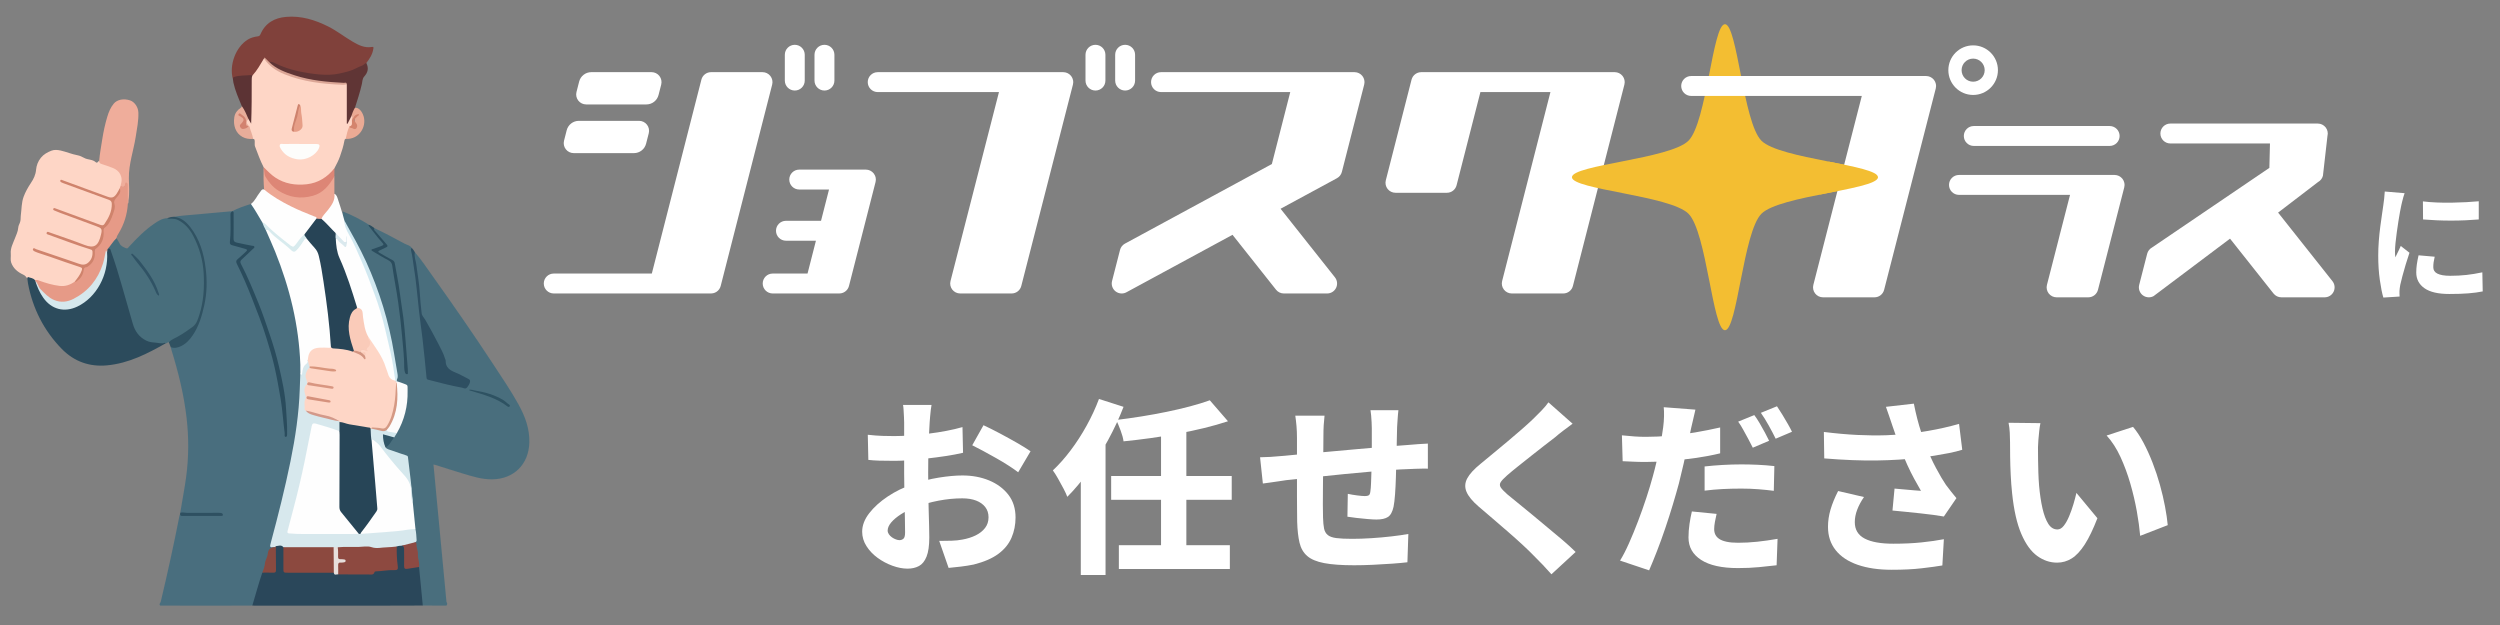 <?xml version="1.0" encoding="UTF-8"?>
<svg id="_レイヤー_1" data-name="レイヤー_1" xmlns="http://www.w3.org/2000/svg" version="1.1" viewBox="0 0 360 90">
  <rect x="0" y="0" width="360" height="90" fill="#808080" stroke="none"/>
  <!-- Generator: Adobe Illustrator 29.4.0, SVG Export Plug-In . SVG Version: 2.1.0 Build 152)  -->
  <defs>
    <style>
      .st0 {
        fill: none;
      }

      .st1 {
        fill: #2c4b5c;
      }

      .st2 {
        fill: #305365;
      }

      .st3 {
        fill: #2e4f62;
      }

      .st4 {
        fill: #ebaa94;
      }

      .st5 {
        fill: #496e7e;
      }

      .st6 {
        fill: #fdfdfb;
      }

      .st7 {
        fill: #486e7c;
      }

      .st8 {
        fill: #2b4d5e;
      }

      .st9 {
        fill: #dae9ee;
      }

      .st10 {
        fill: #d3998a;
      }

      .st11 {
        fill: #5c3334;
      }

      .st12 {
        fill: #d5917c;
      }

      .st13 {
        fill: #274456;
      }

      .st14 {
        fill: #eda794;
      }

      .st15 {
        fill: #d4846d;
      }

      .st16 {
        fill: #d39581;
      }

      .st17 {
        fill: #274557;
      }

      .st18 {
        fill: #2e5061;
      }

      .st19 {
        fill: #496e7d;
      }

      .st20 {
        fill: #e69a87;
      }

      .st21 {
        fill: #e7dfdc;
      }

      .st22 {
        fill: #cf836c;
      }

      .st23 {
        fill: #d7e8ed;
      }

      .st24 {
        fill: #facbb9;
      }

      .st25 {
        fill: #fed6c6;
      }

      .st26 {
        fill: #894a40;
      }

      .st27 {
        fill: #305262;
      }

      .st28 {
        fill: #dd8676;
      }

      .st29 {
        fill: #efad9b;
      }

      .st30 {
        fill: #fff;
      }

      .st31 {
        fill: #8c493f;
      }

      .st32 {
        fill: #603535;
      }

      .st33 {
        fill: #8d4a43;
      }

      .st34 {
        fill: #d5e8ed;
      }

      .st35 {
        fill: #ce836e;
      }

      .st36 {
        fill: #d49984;
      }

      .st37 {
        fill: #d8957c;
      }

      .st38 {
        fill: #315667;
      }

      .st39 {
        fill: #fefefe;
      }

      .st40 {
        fill: #f3be32;
        fill-rule: evenodd;
      }

      .st41 {
        fill: #80413b;
      }

      .st42 {
        fill: #d1e8f0;
      }

      .st43 {
        fill: #2e5262;
      }

      .st44 {
        fill: #d2826f;
      }

      .st45 {
        fill: #d89681;
      }

      .st46 {
        fill: #dba696;
      }

      .st47 {
        fill: #fcfcfc;
      }

      .st48 {
        fill: #e69e87;
      }

      .st49 {
        fill: #2a4c5d;
      }

      .st50 {
        fill: #8d4940;
      }

      .st51 {
        fill: #d8ebee;
      }

      .st52 {
        fill: #2a475a;
      }

      .st53 {
        fill: #e8ad9a;
      }
    </style>
  </defs>
  <g>
    <path class="st5" d="M25.951,73.847c.275-1.708.616-3.404.848-5.12.386-2.844.397-5.687.071-8.535-.385-3.366-1.199-6.636-2.201-9.864-.035-.113-.059-.23-.088-.346.039-.023.08-.043.126-.041,1.364.066,2.227-.729,2.924-1.754.6-.882.97-1.873,1.287-2.894.466-1.5.701-3.035.691-4.59-.017-2.525-.459-4.969-1.793-7.17-.61-1.006-1.385-1.838-2.569-2.174-.086-.025-.171-.056-.221-.14,1.041-.178,2.095-.228,3.144-.331,1.761-.172,3.525-.321,5.288-.479-.201.79-.094,1.595-.115,2.393-.015.582.025,1.166-.078,1.745-.065.363.056.59.448.683.479.113.946.274,1.419.413.646.191.692.388.2.868-.288.282-.61.527-.901.806-.23.22-.263.426-.126.715,1.472,3.093,2.733,6.275,3.846,9.511.859,2.501,1.556,5.052,2.035,7.66.445,2.422.76,4.859.972,7.312.069-.579.062-1.159.038-1.736-.126-3.089-.631-6.12-1.449-9.097-.642-2.335-1.406-4.631-2.268-6.896-.851-2.237-1.793-4.431-2.836-6.583-.235-.485-.207-.646.167-1.038.393-.411.868-.733,1.244-1.161.102-.117.313-.202.252-.384-.051-.151-.256-.123-.397-.154-.583-.129-1.176-.207-1.752-.37-.564-.16-.654-.26-.657-.842-.007-1.211-.003-2.422-.002-3.632 0-.076.006-.148-.045-.211.847-.465,1.764-.749,2.679-1.039.18-.003.256.138.334.26.496.776.997,1.549,1.411,2.375.14.402.375.76.543,1.149,1.464,3.065,2.642,6.238,3.501,9.523.722,2.761,1.24,5.561,1.377,8.422.023.476.121.948.073,1.428-.016.363-.004.727-.006,1.09.001.077.001.155 0.0.232.026,3.296-.293,6.563-.859,9.807-.707,4.052-1.654,8.051-2.706,12.026-.195.737-.363,1.481-.573,2.214q-.176.616.399.842c.066.264-.157.252-.289.261-.368.023-.492.22-.562.563-.086.42-.177.848-.376,1.238-.12.235-.115.489-.143.741-.038.348-.198.653-.361.956-.454,1.381-.836,2.784-1.258,4.174-.061.199-.112.403-.301.528-1.642.006-3.284.017-4.926.017-2.777 0-5.554-.007-8.331-.01-.214-.206-.019-.364.064-.535.98-4.119,1.887-8.253,2.703-12.408.017-.085.055-.166.084-.249.214.061.427.121.655.12,1.625-.002,3.251.001,4.876-.003.074-0.0.149-.001.311-.068-.251-.064-.432-.058-.611-.058-1.372-.002-2.744.008-4.116-.006-.368-.004-.749.041-1.093-.154Z"/>
    <path class="st19" d="M53.897,32.842c1.483.684,2.916,1.468,4.353,2.241.354.19.801.234,1.04.62.405,1.977.648,3.979.885,5.981.154,1.304.208,2.622.415,3.919.291,1.816.445,3.647.665,5.47.12.992.22,1.989.294,2.986.023.31.155.489.465.563,1.539.364,3.058.808,4.617,1.084.466.082.8-.196.861-.667.036-.274-.152-.374-.338-.465-.631-.307-1.238-.664-1.892-.92-.72-.281-1.132-.768-1.231-1.556-.093-.736-.448-1.391-.784-2.041-.777-1.498-1.545-3.002-2.45-4.428-.255-.403-.277-.852-.308-1.292-.112-1.58-.235-3.158-.471-4.724-.122-.812-.227-1.626-.383-2.434-.055-.283-.224-.615.108-.864.954,1.112,1.761,2.334,2.61,3.523,2.941,4.12,5.827,8.28,8.604,12.514,1.269,1.935,2.579,3.845,3.7,5.873.942,1.704,1.62,3.483,1.569,5.488-.08,3.151-2.233,5.288-5.382,5.314-1.477.012-2.854-.435-4.238-.85-1.314-.394-2.619-.82-3.928-1.23-.067-.021-.138-.029-.259-.053.626,6.617,1.249,13.2,1.872,19.783.119.179.164.357-.007.532-1.134-.004-2.267-.007-3.401-.011-.186-.184-.199-.432-.218-.665-.137-1.618-.334-3.231-.447-4.852-.072-1.206-.27-2.397-.46-3.588.155-.654-.024-1.298-.064-1.947-.134-1.232-.252-2.465-.387-3.696.085-.766-.111-1.513-.191-2.263-.133-1.243-.287-2.486-.436-3.728-.058-.488-.226-.775-.733-.911-.674-.181-1.328-.444-1.984-.688-.178-.066-.368-.136-.466-.324.226-.464.612-.813.893-1.238.081-.123.212-.209.269-.352.119-.234.299-.433.397-.679.974-1.71,1.412-3.569,1.529-5.518.005-.089.007-.179.003-.269-.032-.918-.047-.937-.901-1.253-.181-.067-.375-.106-.522-.246-.087-.092-.147-.211-.11-.327.165-.515-.007-1.009-.081-1.506-.535-3.597-1.264-7.151-2.462-10.592-1.028-2.954-2.277-5.81-3.831-8.531-.413-.724-.847-1.441-1.183-2.209-.093-.31-.259-.608-.153-.95.043-.127-.083-.259.025-.412,1.336.51,2.595,1.181,3.81,1.941.607.794,1.214,1.587,1.869,2.342.363.419.308.654-.207.87-.336.141-.723.163-1.062.445.664.464,1.333.856,2.02,1.202.545.275.766.659.856,1.249.194,1.27.433,2.533.642,3.801.3,1.815.496,3.643.675,5.472.163,1.664.325,3.329.372,5.003.008.267.04.53.179.776.072-.467-.01-.934-.041-1.393-.098-1.415-.188-2.831-.331-4.243-.324-3.199-.782-6.378-1.357-9.542-.085-.471-.288-.786-.715-.999-.48-.239-.931-.536-1.399-.8-.405-.229-.391-.434.017-.671.194-.113.395-.212.6-.302.256-.113.297-.257.102-.474-.49-.544-.901-1.152-1.4-1.69-.149-.161-.387-.343-.106-.596Z"/>
    <path class="st25" d="M3.939,40.1c-.167-.217-.304-.42-.594-.552-.788-.36-1.46-.912-1.742-1.762-.126-.379-.018-.831-.053-1.246-.068-.82.324-1.492.599-2.22.181-.48.431-.966.47-1.489.02-.267.126-.504.223-.711.177-.378.106-.755.157-1.131.12-.886.091-1.809.399-2.649.254-.695.628-1.353,1.045-1.98.389-.584.69-1.172.755-1.938.048-.557.262-1.185.69-1.708.42-.514.941-.784,1.501-1.01.428-.173.914-.126,1.363-.024.806.183,1.57.522,2.387.671.348.064.69.222.973.383.529.302,1.189.185,1.66.612.251.228.34-.12.507-.192.221.26.52.384.833.486.396.129.79.266,1.177.42,1.154.46,1.647,1.534,1.178,2.78-.019.117-.068.224-.115.331-.143.278-.265.569-.455.822-.408.544-.798.688-1.443.462-1.945-.68-3.875-1.4-5.803-2.126-.206-.077-.406-.174-.635-.18.928.391,1.865.761,2.813,1.1,1.251.448,2.487.937,3.749,1.352.52.171.624.329.635.888.021,1.072-.462,1.959-1.047,2.803-.245.352-.586.287-.928.157-1.618-.618-3.26-1.171-4.878-1.789-.445-.17-.901-.307-1.354-.456.888.424,1.831.707,2.747,1.061,1.058.41,2.134.773,3.189,1.19.753.297.881.552.741,1.345-.068.386-.186.756-.39,1.092-.42.693-.89.897-1.66.655-.968-.304-1.919-.662-2.877-.999-.897-.315-1.791-.639-2.703-.915.718.354,1.491.565,2.236.846,1.216.458,2.441.888,3.68,1.282.317.101.448.298.466.625.04.711-.262,1.244-.818,1.648-.294.213-.632.254-.984.165-.478-.122-.94-.295-1.404-.461-1.713-.61-3.438-1.183-5.175-1.728.158.188.388.24.606.309,2.009.631,3.981,1.367,5.976,2.039.334.113.337.328.254.601-.2.662-.615,1.186-1.072,1.685-.707.585-1.513.756-2.417.645-.952-.117-1.848-.422-2.752-.71-.182-.058-.356-.152-.556-.132-.305-.107-.612-.234-.877-.404-.18-.115-.197-.003-.279.058Z"/>
    <path class="st7" d="M16.77,34.296c.145.242.313.474.431.729.196.426.582.567.97.725.22.089.279-.081.387-.198,1.119-1.219,2.274-2.401,3.647-3.339.561-.384,1.137-.761,1.854-.795.014.006.029.02.041.017,1.59-.32,2.608.566,3.385,1.741,1.379,2.086,1.966,4.429,2.003,6.922.023,1.56-.147,3.087-.447,4.625-.32,1.642-1.257,2.699-2.641,3.453-.692.377-1.334.853-2.092,1.105-.174-.03-.261.194-.44.149-.755.219-1.515.103-2.246-.061-1.096-.246-1.888-.934-2.347-1.965-.481-1.083-.731-2.243-1.054-3.377-.737-2.585-1.435-5.182-2.336-7.718-.11-.308-.237-.21-.412-.127-.189-.146-.138-.328-.027-.471.354-.457.691-.928,1.068-1.366.064-.074.146-.166.256-.05Z"/>
    <path class="st25" d="M37.953,24.062c-.495-.96-.845-1.982-1.234-2.985-.081-.209-.013-.473-.037-.709-.017-.162.012-.384-.268-.361-.229-.4-.344-.843-.474-1.279-.051-.17-.067-.349-.197-.486-.035-.033-.068-.066-.102-.1-.192-.231-.283-.487-.178-.781.063-.177.152-.334.389-.237.092.055.153.14.233.262 0-1.882-.001-3.73.001-5.577 0-.298-.023-.6.109-.882.537-.732,1.061-1.473,1.527-2.254.081-.137.161-.297.369-.272.236.123.332.375.502.559,1.081,1.168,2.496,1.723,3.967,2.135,2.364.663,4.779.996,7.24.952.077-.001.146.024.2.082.138.217.105.461.106.698.003,1.494.003,2.988.001,4.532.141-.233.186-.479.381-.627.244-.129.357-.041.347.221-.004.115-.039.228-.026.344.029.397.128.82-.382,1.014-.199.307-.232.67-.341,1.007-.077.239-.122.493-.304.685-.143.03-.168.133-.19.262-.13.78-.379,1.523-.639,2.27-.209.6-.513,1.14-.797,1.697-.27.711-.84,1.162-1.448,1.53-1.961,1.187-4.016,1.242-6.137.44-.924-.35-1.61-1.004-2.317-1.644-.151-.137-.198-.33-.301-.493Z"/>
    <path class="st1" d="M15.456,36.17c.123-.115.084-.422.309-.371.153.034.181.277.242.448.591,1.651,1.099,3.327,1.578,5.013.508,1.786,1.024,3.57,1.538,5.355.315,1.093.912,1.942,1.973,2.451.395.189.804.237,1.204.263.465.031.936.213,1.411.036.039-.014.104.042.156.065-2.65,1.51-5.347,2.893-8.457,3.182-2.541.236-4.738-.555-6.502-2.359-2.579-2.637-4.194-5.809-4.877-9.445-.044-.234-.062-.473-.093-.709.036-.071.011-.237.1-.204.354.134.781.126,1.025.491.068.024.124.062.16.126.392,1.002.804,1.987,1.554,2.797,1.148,1.24,2.738,1.488,4.175.758,2.522-1.28,3.942-3.385,4.27-6.21.058-.504.092-1.01.115-1.517.019-.071.054-.131.118-.17Z"/>
    <path class="st52" d="M60.344,81.649c.18,1.85.359,3.699.539,5.549-2.15.006-4.3.017-6.45.018-5.869.004-11.738.003-17.606.004-.164 0-.327-.013-.491-.019.481-1.58.896-3.18,1.439-4.741.416-.22.869-.162,1.309-.156.367.005.501-.14.494-.5-.012-.669.002-1.338-.005-2.007-.005-.416.014-.826.153-1.223.537-.233.877-.177,1.182.194.115.348.066.709.071,1.065.009.671.007,1.341.001,2.012-.003.328.132.451.453.448.58-.006,1.161-.001,1.742-0,1.37.001,2.739-.001,4.109.001.238 0.0.477-.014.708.065.23.165.485.252.772.232,1.37-.051,2.739-.009,4.109-.023.37-.004.749.042,1.018-.314.08-.106.239-.113.373-.124.771-.064,1.532-.214,2.312-.197.513.011.559-.07.514-.578-.061-.682-.162-1.362-.128-2.051.01-.208-.006-.419.104-.61.211-.243.489-.256.779-.225.427.057.494.376.505.719.021.683-.001,1.366.011,2.049.008.499.086.552.59.489.462-.059.918-.27,1.394-.075Z"/>
    <path class="st41" d="M38.012,8.416c-.507.849-.985,1.718-1.659,2.454-.414.172-.85.125-1.281.136-.543.014-1.066.1-1.531.406-.572-2.045.401-4.638,2.135-5.711.443-.274.932-.401,1.435-.466.209-.027.307-.106.388-.292.702-1.628,2.012-2.372,3.715-2.515,2.152-.18,4.127.428,6.026,1.376,1.233.615,2.315,1.471,3.496,2.168.866.511,1.755.974,2.82.787.292-.051.223.133.197.302-.12.779-.532,1.412-1.002,2.016-.144.258-.375.403-.631.54-2.401,1.283-4.935,1.55-7.593,1.089-1.283-.223-2.545-.491-3.772-.934-.66-.238-1.259-.62-1.944-.79-.219-.039-.365-.18-.505-.343-.079-.092-.11-.263-.294-.222Z"/>
    <path class="st39" d="M49.346,30.865l.25.9c.203.75.479,1.473.886,2.135.613.996,1.021,2.09,1.511,3.142.68,1.459,1.258,2.966,1.801,4.482.482,1.347.993,2.684,1.358,4.073.539,2.05,1.011,4.116,1.432,6.192.192.949.3,1.915.451,2.872.011.073.022.149-.049.203-.531.038-.842-.121-1.048-.56-.177-.378-.325-.768-.457-1.164-.264-.793-.577-1.558-1.034-2.268-.514-.8-1.063-1.578-1.559-2.389-.51-.827-.608-1.767-.738-2.698-.025-.177-.038-.356-.072-.532-.066-.34-.102-.694-.549-.767-.102-.017-.166-.121-.219-.213-.31-.823-.573-1.663-.846-2.499-.569-1.745-1.218-3.457-1.932-5.148-.291-.688-.393-1.461-.249-2.229.246-.201.385.006.51.157.211.256.477.446.719.665.131.118.212.118.291-.068.106-.254.123-.511.105-.732-0.0.018.009.081-0.0.143-.02.137.075.318-.114.393-.178.071-.315-.045-.437-.155-.385-.349-.735-.733-1.083-1.12-.603-.678-1.26-1.303-1.892-1.952-.073-.075-.139-.156-.163-.262.119-.52.551-.83.843-1.232.228-.313.454-.627.66-.953.193-.306.328-.633.312-1.009-.006-.132.005-.271.121-.369.363.178.421.555.534.876.242.688.441,1.391.658,2.088Z"/>
    <path class="st29" d="M17.34,26.833c.095-.386.227-.763.157-1.176-.134-.792-.639-1.243-1.349-1.508-.499-.186-.999-.371-1.507-.528-.251-.078-.388-.196-.361-.466.09-1.037.281-2.06.443-3.088.173-1.102.405-2.189.726-3.257.202-.672.466-1.318.914-1.866.503-.615,1.454-.796,2.379-.484.637.215,1.158.972,1.184,1.741.041,1.182-.202,2.329-.382,3.491-.309,1.994-1.017,3.917-.988,5.975.015,1.066.117,2.142-.055,3.208-.026.158.033.332-.089.472-.175-.145-.141-.35-.144-.538-.008-.58.001-1.16-.006-1.74-.002-.156.042-.324-.072-.468q-.353.521-.851.233Z"/>
    <path class="st20" d="M17.34,26.833c.04-.019.097-.065.119-.052.369.222.517.074.554-.308.007-.077.052-.199.157-.188.104.01.184.107.21.205.03.112.025.235.025.354.004.834.005,1.669.007,2.503-.096,1.532-.542,2.954-1.339,4.266-.131.215-.275.424-.302.684-.499.465-.824,1.074-1.282,1.573-.071.077-.067.195-.032.301-.012.047-.024.094-.036.14-.165.014-.109.145-.123.236-.263,1.637-.852,3.136-1.932,4.408-.916,1.078-1.945,2.014-3.344,2.441-1.326.405-2.449.042-3.476-.834-.674-.576-1.096-1.304-1.453-2.09-.009-.028-.018-.057-.028-.085.185-.145.373-.052.548.012.959.353,1.935.642,2.952.77.822.103,1.549-.141,2.208-.623.607-.382,1.017-.905,1.138-1.626.049-.291.188-.467.472-.588.712-.302,1.1-.882,1.12-1.64.014-.521.12-.91.538-1.282.508-.453.807-1.072.735-1.8-.047-.477.147-.813.461-1.187.774-.922,1.26-1.986,1.061-3.244-.039-.249.032-.419.195-.601.376-.422.747-.857.756-1.473.03-.091.061-.182.091-.273Z"/>
    <path class="st39" d="M37.776,32.035c-.541-.891-1.036-1.812-1.643-2.662.605-.448.862-1.164,1.324-1.722.149-.18.239-.466.571-.37.178-.077.276.063.389.149,1.708,1.311,3.604,2.277,5.591,3.083.456.185.93.329,1.363.567.162.089.379.164.272.432-.573.765-1.085,1.576-1.71,2.302-.486.447-.871.982-1.28,1.496-.313.394-.482.422-.899.123-.826-.593-1.593-1.26-2.373-1.91-.562-.468-1.077-.983-1.604-1.487Z"/>
    <path class="st3" d="M59.742,36.315c-.142.622.134,1.198.207,1.796.163,1.341.422,2.669.498,4.023.056.994.155,1.986.271,2.975.044.375.35.647.534.967.645,1.122,1.269,2.255,1.859,3.408.359.702.742,1.392.974,2.152.031.1.093.2.09.299-.024.989.618,1.389,1.42,1.711.645.259,1.249.621,1.876.927.219.107.256.26.2.477-.074.282-.221.516-.405.737-.25.3-.518.071-.77.029-1.614-.265-3.182-.735-4.769-1.118-.137-.033-.284-.066-.303-.272-.082-.918-.174-1.835-.269-2.752-.102-.99-.202-1.98-.321-2.969-.152-1.268-.337-2.532-.482-3.801-.252-2.199-.413-4.408-.784-6.594-.124-.732-.168-1.476-.369-2.196-.038-.136-.054-.301.091-.413.19.175.318.396.452.613Z"/>
    <path class="st14" d="M45.569,31.471c.065-.288-.207-.262-.335-.314-1.118-.451-2.24-.893-3.32-1.434-1.375-.688-2.707-1.444-3.887-2.443-.079-1.015-.097-2.031-.07-3.048.219.018.193.211.209.337.141,1.123.806,1.904,1.665,2.545,1.346,1.003,2.857,1.382,4.518,1.111.966-.158,1.825-.522,2.49-1.285.392-.45.804-.882,1.11-1.4.045-.076.089-.16.201-.146.001.835.002,1.671.003,2.506.128.95-.395,1.639-.922,2.332-.32.421-.73.774-.952,1.269-.246.185-.484.205-.712-.031Z"/>
    <path class="st32" d="M38.735,8.913c.325-.073.618.061.888.194,1.518.747,3.12,1.164,4.789,1.421,1.02.157,2.032.27,3.057.236.938-.031,1.841-.26,2.749-.505.711-.192,1.305-.602,1.981-.837.222-.077.308-.33.552-.346.369.724.237,1.356-.307,1.949-.27.295-.257.72-.34,1.093-.258,1.159-.64,2.281-.992,3.412-.061.467-.233.886-.537,1.248-.177.349-.355.698-.532,1.047-.034-.007-.069-.014-.103-.021v-5.681c-.447-.111-.91-.091-1.362-.112-1.899-.09-3.773-.337-5.603-.853-1.382-.389-2.733-.868-3.893-1.758-.163-.125-.353-.238-.346-.487Z"/>
    <path class="st28" d="M48.151,25.395c-.733,1.271-1.593,2.384-3.11,2.802-1.764.486-3.378.242-4.938-.735-.818-.513-1.377-1.201-1.866-1.989-.173-.279-.129-.603-.196-.903-.025-.113.014-.241-.084-.336-.001-.057-.003-.114-.004-.17.549.518,1.058,1.087,1.69,1.503,1.38.91,2.914,1.146,4.531.965,1.662-.186,2.955-1.014,3.982-2.301-.002.389-.003.777-.005,1.166Z"/>
    <path class="st27" d="M24.308,49.282c.36-.391.858-.568,1.306-.816.729-.405,1.405-.881,2.08-1.367.628-.452.811-1.138,1.026-1.817.608-1.919.714-3.895.61-5.881-.102-1.94-.631-3.783-1.539-5.501-.501-.947-1.19-1.735-2.171-2.224-.287-.143-.592-.175-.908-.184-.217-.006-.449.072-.651-.074.312-.117.63-.202.967-.198,1.017.096,1.741.681,2.341,1.444,1.375,1.75,1.977,3.796,2.248,5.968.224,1.797.187,3.592-.205,5.353-.339,1.523-.785,3.027-1.687,4.341-.436.634-.965,1.191-1.658,1.52-.449.213-.965.354-1.483.137-.091-.233-.182-.467-.274-.7Z"/>
    <path class="st11" d="M33.541,11.412c.058-.099-.063-.243.147-.317.815-.286,1.667-.198,2.501-.29.052-.006.109.042.164.065-.106.222-.105.459-.105.699.002,2.068.001,4.136-.081,6.237-.129-.22-.257-.44-.386-.66-.077-.067-.181-.11-.223-.211-.229-.559-.592-1.058-.737-1.654-.461-1.108-.954-2.205-1.211-3.386-.034-.158-.047-.321-.07-.482Z"/>
    <path class="st8" d="M53.897,32.842c-.108.232.065.357.189.501.542.633,1.077,1.273,1.63,1.897.183.207.048.292-.102.37-.316.164-.638.319-.964.463-.239.106-.234.199-.017.322.62.352,1.228.728,1.862,1.052.22.112.316.255.351.465.244,1.436.56,2.859.734,4.307.141,1.179.356,2.349.503,3.528.125,1.003.208,2.011.293,3.018.124,1.467.234,2.935.348,4.402.01.134.018.27.007.403-.01.119.069.315-.134.318-.152.003-.259-.141-.293-.294-.046-.203-.098-.411-.097-.616.009-1.507-.171-3.004-.301-4.499-.143-1.655-.344-3.308-.572-4.957-.242-1.753-.605-3.484-.847-5.236-.052-.374-.208-.631-.581-.82-.768-.389-1.497-.855-2.242-1.289-.076-.044-.176-.079-.169-.185.008-.118.129-.109.206-.136.378-.136.763-.252,1.137-.397.458-.178.463-.248.135-.601-.67-.721-1.225-1.536-1.848-2.294-.082-.1-.075-.151.057-.171.273.095.489.28.716.449Z"/>
    <path class="st53" d="M34.822,15.28c.423.569.675,1.226.96,1.865-.339.312-.335.57.012.982-.246.175-.385.069-.461-.181-.031-.1-.032-.208-.026-.312.025-.512-.241-.833-.701-1.067.092.122.209.155.298.225.305.241.35.485.148.821-.046.077-.107.144-.163.214-.102.129-.228.259-.102.437.126.177.307.18.482.1.175-.08.375-.106.527-.237.055.048.149.089.158.144.09.596.459,1.117.462,1.735-.528.033-1.035-.032-1.509-.293-1-.549-1.353-1.685-1.163-2.845.097-.59.422-1.004.894-1.317.116-.077.17-.148.186-.271Z"/>
    <path class="st4" d="M50.574,16.778c.137-.434.289-.862.537-1.248.553-.094,1.037.535,1.244,1.201.463,1.493-.611,3.382-2.574,3.271.131-.609.251-1.22.528-1.786.187.046.367.115.553.165.319.085.479-.096.381-.417-.013-.043-.036-.081-.056-.121q-.323-.663.178-1.174c-.346.095-.338.566-.692.654-.019-.144.007-.28.056-.417.059-.162-.04-.162-.156-.127Z"/>
    <path class="st18" d="M25.951,73.847c.335-.127.67.007,1.005.004,1.507-.014,3.014-.006,4.52-.004.133 0.0.271 0.0.398.033.117.03.218.12.219.254.001.179-.149.158-.262.158-1.865.002-3.73-0-5.595.005-.21.001-.303-.081-.307-.283.007-.056.015-.112.022-.168Z"/>
    <path class="st23" d="M40.811,78.801c-.314-.404-.718-.178-1.093-.157-.033.041-.024.105-.074.136-.83.073-.835.072-.624-.716,1.037-3.861,2.013-7.738,2.814-11.656.698-3.411,1.21-6.846,1.33-10.332.026-.746.055-1.492.082-2.238.156-.08.193-.249.192-.38-.004-.474.23-.823.55-1.124.154-.145.154-.391.359-.492.282.236.221.6.334.899.002.073-.012.143-.04.211-.395.56-.622,1.146-.323,1.833.059.135.03.293.001.441-.011.047-.029.09-.053.131-.283.493-.349,1.005-.153,1.547.085.235.024.463-.029.7-.107.48-.17.968.048,1.44.268.357.668.472,1.068.588,1.139.332,2.299.583,3.444.894.101.027.203.044.279.125.032.043.054.09.069.141.05.43.117.861-.062,1.279-.219.184-.426.039-.628-.033-.858-.307-1.729-.573-2.609-.808-.549-.147-.605-.113-.71.462-.583,3.191-1.291,6.355-2.044,9.509-.385,1.613-.882,3.197-1.259,4.813-.146.624-.145.64.473.675,2.119.12,4.239.028,6.359.053,1.045.012,2.09-0,3.135-.004.104-.011.206.014.309.011.745-.184,1.511-.091,2.265-.173,1.64-.177,3.293-.233,4.922-.518.236-.041.476-.06.679.116.118.531.133,1.072.17,1.611.009.137-.051.223-.164.283-.52.371-1.127.443-1.737.495-.086.007-.174-.015-.259.017-.238.016-.479.022-.704.116-.587.32-1.247.238-1.874.334-1.25.193-2.486-.171-3.739-.1-.92.053-1.849.065-2.772-.028-.281-.048-.557.057-.838.038-2.169.019-4.337.007-6.504.007-.208 0-.419-.002-.591-.148Z"/>
    <path class="st39" d="M44.314,51.867c.019.236-.045.414-.252.571-.438.332-.501.845-.558,1.345-.035.307-.141.178-.256.056 0-.06 0-.12.001-.18.047-.389.053-.777-.003-1.166-.197-5.653-1.528-11.053-3.633-16.278-.417-1.035-.886-2.049-1.331-3.073-.034-.133.057-.152.15-.151.175.002.316.089.43.213.865.937,1.961,1.604,2.883,2.477.532.503.771.459,1.219-.135.251-.333.513-.66.724-1.023.136-.234.313-.365.588-.202.961.937,1.766,1.931,2.002,3.342.518,3.093.972,6.194,1.29,9.312.098.96.25,1.925.193,2.899-.025.256-.174.355-.423.35-.416-.009-.833-.016-1.249-0-.941.035-1.341.363-1.56,1.271-.036.148-.075.289-.215.374Z"/>
    <path class="st49" d="M33.453,30.411c.259.062.185.274.186.439.004,1.166.011,2.333-.006,3.499-.005.338.082.498.441.583.724.171,1.456.298,2.182.451.13.028.341-.008.382.163.032.135-.135.218-.229.308-.527.506-1.053,1.014-1.594,1.504-.211.191-.26.373-.128.623.973,1.847,1.755,3.781,2.546,5.709.577,1.405,1.053,2.852,1.547,4.29.541,1.575,1.021,3.173,1.394,4.795.46,1.997.906,3.998,1.018,6.06.064,1.175.18,2.347.154,3.526-.005.211.034.558-.21.552-.238-.006-.114-.346-.14-.54-.219-1.634-.308-3.282-.581-4.914-.272-1.629-.566-3.25-.939-4.858-.307-1.322-.71-2.616-1.106-3.913-.609-1.998-1.384-3.935-2.143-5.877-.639-1.634-1.337-3.246-2.119-4.818-.138-.278-.143-.475.13-.692.418-.334.793-.722,1.192-1.08.224-.201.169-.304-.098-.377-.617-.169-1.229-.359-1.85-.517-.267-.068-.417-.166-.38-.477.159-1.339.084-2.684.085-4.027 0-.234.151-.295.271-.412-0-0-.004.002-.004.002Z"/>
    <path class="st26" d="M39.644,78.78c.025-.045.05-.091.075-.136.007,1.144.009,2.288.025,3.432.004.281-.083.405-.381.394-.529-.019-1.059-.009-1.588-.011.178-.429.333-.85.378-1.332.044-.464.365-.902.404-1.365.061-.726.457-.954,1.088-.982Z"/>
    <path class="st51" d="M44.158,34.355c-.181-.063-.25.044-.342.183-.277.421-.549.851-.877,1.232-.512.595-.618.639-1.171.109-.956-.917-2.113-1.595-2.994-2.594-.13-.148-.28-.269-.494-.143-.208-.351-.376-.72-.505-1.107.188.043.345.124.488.27,1.101,1.125,2.342,2.085,3.581,3.048.254.197.441.253.684-.078.398-.543.785-1.106,1.32-1.536.188.163.369.329.309.616Z"/>
    <path class="st23" d="M43.244,52.492c.125.388.124.777.003,1.166-.001-.389-.002-.777-.003-1.166Z"/>
    <path class="st39" d="M59.825,76.175c-.894.003-1.759.249-2.648.303-.576.035-1.15.103-1.726.147-1.182.091-2.364.176-3.546.264-.102-.262.094-.422.221-.593.577-.779,1.124-1.58,1.707-2.354.275-.365.348-.744.311-1.21-.149-1.917-.332-3.831-.491-5.747-.091-1.099-.237-2.193-.26-3.297.101-.562.229-.604.678-.255.476.37.861.815,1.221,1.298,1.008,1.353,2.113,2.629,3.236,3.885.474.529.664,1.1.701,1.768.037.68.13,1.353.219,2.027.126,1.255.251,2.509.377,3.764Z"/>
    <path class="st34" d="M59.448,72.411c-.269-.492-.225-1.056-.225-1.565.001-1.013-.421-1.762-1.071-2.476-1.219-1.338-2.373-2.733-3.455-4.186-.244-.328-.587-.543-.889-.798-.325-.275-.218.123-.28.249-.105-.01-.174-.085-.179-.172-.036-.56-.21-1.116-.066-1.683.025-.047.062-.084.108-.11.418-.101.807.082,1.205.149.365.061.72.124,1.088.052.303.152.634.204.96.276.181.04.381.047.503.224-.127.207-.254.413-.381.62-.354.175-.657-.058-.976-.13-.49-.11-.499-.095-.458.396.033.396.279.754.185,1.167.228.288.583.329.894.443.686.251,1.381.48,2.075.706.138.045.238.078.259.25.256,2.194.557,4.383.705,6.589Z"/>
    <path class="st42" d="M56.944,54.828c-.194-.981-.291-1.98-.479-2.96-.277-1.445-.641-2.873-.97-4.309-.399-1.74-.919-3.439-1.532-5.118-.611-1.672-1.24-3.334-1.957-4.963-.55-1.249-1.072-2.508-1.753-3.697-.355-.619-.669-1.27-.657-2.018,1.078,1.942,2.189,3.869,3.111,5.892,1.941,4.258,3.302,8.694,4.052,13.316.143.883.29,1.765.445,2.645.062.355.137.705-.046,1.048-.048.09-.005.173.042.252-.047.081-.114.124-.21.113-.087-.051-.119-.116-.047-.204Z"/>
    <path class="st47" d="M57.043,54.996c.053-.026.105-.051.158-.077.226.074.457.135.677.224.947.382.795.149.816,1.162.046,2.159-.461,4.191-1.548,6.067-.394-.068-.789-.131-1.181-.207-.132-.026-.259-.084-.281-.247-.041-.133.035-.233.103-.328.989-1.373,1.243-2.955,1.285-4.589.015-.594.077-1.195-.066-1.786-.003-.075.019-.147.037-.218Z"/>
    <path class="st33" d="M57.834,78.581c.665-.171,1.331-.341,1.996-.512.052.071.155.148.147.213-.061.527.246.997.203,1.527-.049.616.283,1.21.163,1.84-.57.088-1.139.176-1.709.264-.322.05-.45-.066-.442-.411.019-.803-.001-1.606-.004-2.41-.001-.253-.029-.486-.356-.511Z"/>
    <path class="st43" d="M67.544,56.119c.354-.042.644.086.943.134,1.402.228,2.747.611,3.979,1.35.312.187.539.467.845.654.088.053.157.164.078.269-.074.098-.201.084-.285.019-1.627-1.265-3.584-1.745-5.498-2.327-.01-.003-.015-.022-.062-.099Z"/>
    <path class="st38" d="M55.515,64.424c-.271-.591-.369-1.213-.371-1.886.567.159,1.094.306,1.621.453-.434.462-.615,1.146-1.25,1.432Z"/>
    <path class="st22" d="M17.249,27.106c.268.647-.222,1.043-.547,1.439-.233.284-.329.49-.219.841.15.481-.042.951-.198,1.392-.272.768-.539,1.556-1.258,2.056-.154.107-.125.266-.112.407.1,1.097-.262,1.978-1.174,2.625-.184.13-.083.361-.078.54.025.845-.294,1.505-1.006,1.967-.062.04-.127.106-.191.105-.348-.002-.396.22-.432.499-.082.624-.406,1.111-.915,1.474-.102.072-.192.207-.347.094.383-.495.779-.98.99-1.585.099-.283.096-.397-.266-.51-1.421-.447-2.82-.965-4.229-1.452-.52-.18-1.047-.343-1.568-.519-.226-.076-.455-.151-.669-.254-.154-.074-.375-.187-.269-.39.112-.215.286-.007.424.04,1.511.509,3.02,1.022,4.529,1.536.551.188,1.101.376,1.649.572.476.17.921.201,1.338-.165.507-.445.668-1.005.61-1.652-.017-.195-.171-.219-.314-.262-2.026-.617-3.998-1.388-5.992-2.096-.136-.048-.381-.087-.279-.314.096-.214.291-.068.433-.018,1.672.591,3.357,1.149,5.009,1.794,1.436.561,2.007.109,2.378-1.5.191-.827.104-.905-.717-1.211-1.746-.651-3.497-1.29-5.244-1.936-.224-.083-.442-.18-.662-.272-.135-.056-.335-.104-.244-.295.086-.181.258-.061.392-.012,2.101.769,4.202,1.538,6.302,2.31.248.091.483.172.672-.108.591-.876,1.075-1.786,1.052-2.889-.006-.314-.125-.475-.429-.585-2.189-.787-4.371-1.593-6.555-2.393-.084-.031-.169-.063-.246-.107-.116-.067-.259-.147-.177-.308.078-.153.218-.049.318-.013,1.135.413,2.268.833,3.401,1.25,1.035.381,2.069.768,3.108,1.136.602.213.894.112,1.262-.418.178-.256.314-.541.469-.813Z"/>
    <path class="st2" d="M22.882,42.581c-.316-.132-.402-.443-.51-.689-.648-1.484-1.533-2.809-2.58-4.036-.269-.316-.501-.663-.744-1.001-.061-.085-.242-.159-.119-.285.111-.113.216.022.297.102.297.293.62.567.877.892,1.108,1.401,2.17,2.833,2.718,4.569.043.136.139.263.061.448Z"/>
    <path class="st6" d="M43.099,20.732c.821,0,1.643-.004,2.464.002.446.003.548.177.368.597-.452,1.055-1.902,1.777-3.038,1.617-1.075-.151-1.911-.594-2.469-1.541-.104-.176-.204-.348-.128-.542.088-.226.31-.13.474-.132.776-.01,1.553-.004,2.329-.004v.002Z"/>
    <path class="st46" d="M38.735,8.913c1.038,1.027,2.371,1.499,3.712,1.937,2.288.747,4.661.959,7.048,1.08.147.007.42-.149.443.192-.186.051-.372.094-.57.087-2.875-.102-5.708-.429-8.407-1.52-1.2-.485-2.227-1.178-2.95-2.274.043-.175.116-.12.202-.03.171.178.347.352.521.527Z"/>
    <path class="st48" d="M43.231,15.17c.186.358.08.757.155,1.136.114.581.143,1.18.185,1.773.041.581-.797,1.082-1.407.854.071-1.211.62-2.313.798-3.501.02-.135.118-.238.269-.262Z"/>
    <path class="st35" d="M43.231,15.17c-.3.497-.289,1.081-.428,1.621-.176.681-.578,1.321-.452,2.073.013.08-.118.056-.187.068-.203-.105-.19-.272-.141-.46.283-1.09.561-2.181.844-3.271.088-.338.224-.24.364-.032Z"/>
    <path class="st15" d="M50.674,17.322c.211-.348.345-.769.823-.864.073-.014.142-.041.199.04.004.13-.126.15-.195.216-.658.623-.551.552-.158,1.118.161.232.087.441-.013.619-.115.205-.35.156-.514.049-.164-.107-.444-.008-.507-.286.524-.133.336-.557.365-.893Z"/>
    <path class="st34" d="M5.092,40.472c.377.315.415.839.759,1.188.586.594,1.138,1.201,1.94,1.539.976.412,1.924.284,2.799-.164,2.122-1.086,3.521-2.813,4.242-5.092.193-.61.272-1.245.421-1.867.166.025.064.195.167.235.227,3.288-1.542,6.526-4.278,7.833-1.878.897-3.736.416-4.926-1.292-.507-.728-.864-1.533-1.124-2.38Z"/>
    <path class="st50" d="M48.625,78.81c.997-.098,1.997-.028,2.996-.05.626-.013,1.307-.164,1.867.028.774.266,1.483.028,2.218.024.475-.002.949-.075,1.424-.116-.016.953.015,1.903.151,2.849.063.435-.062.575-.51.553-.882-.042-1.746.154-2.622.18-.07.002-.192.025-.201.06-.138.539-.576.38-.917.383-1.445.011-2.89-.001-4.335-.005-.263-.511-.157-1.044-.082-1.571.023-.165.184-.218.337-.252.157-.035.33.005.474-.096-.035-.088-.115-.092-.184-.11-.679-.179-.699-.188-.688-.913.005-.321-.109-.656.072-.965Z"/>
    <path class="st31" d="M40.811,78.801c2.409-.001,4.819-.002,7.229-.003.163.136.196.325.198.521.01.888.012,1.776-.001,2.664-.003.177-.014.358-.166.488-2.193-.001-4.386-.001-6.578-.001-.688,0-.685.001-.683-.666.003-1.001.001-2.001.002-3.002Z"/>
    <path class="st21" d="M48.071,82.471c-.01-1.224-.021-2.448-.031-3.673.193.116.394-.142.586.012.088.456.057.918.057,1.377 0.0.248.074.35.328.336.177-.01.355.018.533.033.108.01.204.039.223.172.023.16-.087.216-.204.241-.144.031-.297.061-.44.043-.37-.046-.447.129-.428.458.024.415.003.832.002,1.248-.219-.056-.569.22-.625-.247Z"/>
    <path class="st25" d="M57.043,54.996c.024.035.047.07.071.104-.004,1.098-.004,2.198-.21,3.281-.19.997-.444,1.975-.958,2.867-.27.468-.614.664-1.175.579-.427-.064-.856-.261-1.305-.109-.032.009-.063.018-.095.027-1.335-.183-2.673-.352-3.972-.733-.185-.054-.373-.099-.516-.243-.002-.038-.003-.076-.005-.113-1.322-.619-2.775-.797-4.149-1.243-.242-.079-.481-.159-.702-.286-.131-.017-.176-.107-.164-.222.053-.506-.136-1.031.147-1.525.08-.14-0-.33-.057-.508-.18-.566-.196-1.129.267-1.599,1.143.196,2.287.388,3.443.506-.318-.107-.649-.148-.98-.196-.589-.086-1.185-.141-1.76-.303-.24-.068-.47.001-.704-.006-.023-.245-.011-.477-.136-.724-.231-.457.043-1.235.49-1.607.588-.062,1.15.119,1.724.185.547.063,1.092.15,1.644.187-.95-.143-1.902-.27-2.854-.402-.175-.024-.362-.004-.503-.145-.199-.268-.136-.615-.27-.902.05-.274.067-.56.158-.82.251-.72.849-.943,1.538-.976.458-.022.92-.017,1.378.014.184.012.237-.045.257-.198.459.132.926.198,1.403.229.567.037,1.122.15,1.652.365.593.246,1.223.414,1.697.903.101.104.037-.097.074-.143.124-.415-.156-.372-.409-.362-.088-.021-.157-.065-.193-.151.074-.409.246-.537.634-.419.145.044.207.078.215-.108.004-.09.067-.167.136-.225.366-.308.347-.656.125-1.037-.093-.16-.139-.334.026-.488.932,1.447,2.05,2.787,2.553,4.481.089.298.237.58.313.88.146.575.485.922,1.074,1.017.006.072.023.137.099.168Z"/>
    <path class="st13" d="M50.759,50.627c-.889-.329-1.823-.394-2.754-.454-.219-.014-.317-.093-.36-.286-.184-3.119-.587-6.213-1.055-9.299-.19-1.254-.382-2.507-.685-3.742-.106-.433-.277-.803-.585-1.132-.407-.434-.776-.904-1.162-1.359-.047-.234-.35-.338-.309-.616.573-.756,1.147-1.512,1.72-2.267.237.019.472.081.712.031.739.632,1.356,1.386,2.051,2.062.142.266.238.533.014.805.062.962.143,1.899.556,2.815,1.03,2.28,1.773,4.668,2.506,7.058.061.173-.031.29-.155.384-.629.476-.801,1.167-.873,1.894-.095.968.122,1.9.362,2.829.1.387.29.756.257,1.173-.045.116-.127.148-.241.105Z"/>
    <path class="st24" d="M50.964,50.516c-.521-1.572-1.043-3.147-.572-4.833.142-.509.373-.978.892-1.222.097-.045.114-.129.124-.219.031.032.059.088.092.092.86.096.694.81.776,1.339.147.954.248,1.913.727,2.778-.005.193.006.355.164.524.233.249.138.818-.148,1.02-.245.173-.323.332-.013.561-.392.153-.863-.632-1.087.156-.353.106-.657-.029-.955-.196Z"/>
    <path class="st9" d="M48.346,34.369c-.076-.267.015-.537-.014-.805.36.372.717.747,1.082,1.113.098.098.188.273.363.185.146-.073.069-.24.087-.367.022-.155-.042-.319.077-.527-.004.501.055.939-.053,1.383-.069.286-.162.285-.332.095-.296-.331-.729-.52-.948-.932-.049-.093-.15-.142-.263-.146Z"/>
    <path class="st44" d="M35.794,18.128c-.153.324-.465.387-.765.441-.22.04-.357-.131-.451-.303-.093-.171-.003-.313.125-.433.043-.041.083-.085.122-.13.368-.419.33-.614-.145-.903-.145-.088-.459-.142-.323-.37.145-.243.343.021.483.111.41.265.677.618.592,1.151-.043.27.007.485.361.435l0.0 0Z"/>
    <path class="st39" d="M51.681,76.888c-.625.003-1.25.007-1.875.007-2.3.001-4.6.004-6.899-.004-.397-.001-.793-.07-1.19-.074-.309-.003-.378-.091-.295-.4.302-1.121.587-2.246.886-3.368.583-2.184,1.097-4.387,1.557-6.602.351-1.688.691-3.378,1.017-5.07.074-.385.215-.478.602-.37,1.146.322,2.284.664,3.398,1.084.212.224.149.506.149.768.005,3.242.012,6.485-.006,9.727-.003.541.137.977.477,1.393.634.774,1.305,1.517,1.908,2.317.133.176.304.338.27.591Z"/>
    <path class="st17" d="M51.681,76.888c-.851-1.049-1.698-2.102-2.557-3.144-.194-.235-.252-.483-.251-.78.016-3.445.023-6.891.031-10.336 0-.178-.014-.357-.022-.535-0-.441-0-.882-.001-1.322.498.001.939.25,1.42.329.907.148,1.814.3,2.72.451.138.023.313-.015.348.195.022.633.046,1.265.157,1.89.167,1.95.336,3.9.501,5.85.104,1.236.201,2.472.306,3.708.015.174-.029.315-.129.457-.719,1.027-1.435,2.056-2.214,3.04-.044.055-.059.132-.088.199-.074-.001-.149-.001-.223-.002Z"/>
    <path class="st10" d="M44.026,59.128c.957.144,1.853.538,2.805.695.751.124,1.413.435,2.046.834-.801-.072-1.559-.346-2.34-.509-.493-.103-.977-.255-1.463-.39-.406-.113-.785-.276-1.048-.63Z"/>
    <path class="st37" d="M44.584,52.769c.97-.043,1.907.219,2.863.311.261.025.537-.005.789.113.082.038.183.059.17.17-.014.111-.117.114-.207.122-.374.031-.739-.047-1.105-.098-.776-.108-1.55-.231-2.324-.352-.068-.011-.131-.06-.196-.091.003-.058.007-.116.01-.175Z"/>
    <path class="st36" d="M53.466,61.719c.041-.229.226-.16.356-.152.369.023.746.031,1.103.117.37.089.588-.029.781-.329.591-.917.857-1.949,1.051-3.001.178-.964.209-1.945.268-2.921.007-.116-.017-.242.088-.332.265,2.213.153,4.364-1.044,6.334-.106.174-.256.322-.386.482-.223.188-.46.213-.746.133-.484-.135-.981-.223-1.472-.331Z"/>
    <path class="st45" d="M44.219,55.275c.099-.08.079-.282.317-.221,1.065.276,2.165.359,3.243.567.133.026.296.045.252.232-.033.141-.179.14-.3.122-1.042-.156-2.084-.309-3.123-.48-.138-.023-.355.019-.387-.22 0.0 0-.001 0-.001 0Z"/>
    <path class="st12" d="M47.286,57.96c-.978-.154-1.928-.301-2.877-.457-.148-.024-.307-.087-.27-.286.042-.223.224-.155.359-.131.932.17,1.863.345,2.794.524.138.027.341.037.307.238-.029.174-.219.094-.313.111Z"/>
    <path class="st16" d="M50.964,50.516c.342-.053.642.105.955.196.057.029.114.057.171.086.22.075.428.164.467.434.03.114.07.227.085.343.006.048-.026.12-.064.15-.057.043-.119-.008-.149-.057-.383-.628-1.066-.77-1.67-1.041.068-.037.137-.074.205-.111Z"/>
    <path class="st24" d="M52.556,51.232c-.156-.145-.311-.29-.467-.434.169-.006.347-.2.5-.028.123.137.037.311-.034.462Z"/>
  </g>
  <rect class="st0" x="75.18" y="1.775" width="266.893" height="47.406"/>
  <g>
    <path class="st30" d="M118.722,13.037c.792,0,1.434-.642,1.434-1.434v-3.717c0-.792-.642-1.434-1.434-1.434s-1.434.642-1.434,1.434v3.717c0,.792.642,1.434,1.434,1.434Z"/>
    <path class="st30" d="M114.449,13.037c.792,0,1.434-.642,1.434-1.434v-3.717c0-.792-.642-1.434-1.434-1.434s-1.434.642-1.434,1.434v3.717c0,.792.642,1.434,1.434,1.434Z"/>
    <path class="st30" d="M103.704,41.396c.012-.027.019-.056.029-.084.016-.044.034-.086.046-.132l7.414-29c.11-.429.015-.885-.257-1.234-.272-.35-.689-.555-1.133-.555h-7.414c-.655,0-1.227.444-1.389,1.079l-7.138,27.922h-14.124c-.792,0-1.434.642-1.434,1.434s.642,1.434,1.434,1.434h22.65c.091,0,.18-.01.267-.027.03-.006.058-.015.087-.022.056-.014.111-.03.164-.051.032-.012.062-.026.092-.041.049-.023.096-.049.142-.077.028-.017.055-.034.082-.053.046-.033.09-.07.132-.109.021-.019.043-.037.063-.058.049-.051.094-.106.136-.164.009-.012.019-.022.027-.035.047-.071.088-.146.123-.226Z"/>
    <path class="st30" d="M84.404,15.039h8.676c.825,0,1.546-.559,1.75-1.359l.384-1.5c.11-.429.015-.885-.257-1.235s-.689-.555-1.133-.555h-8.677c-.825,0-1.546.56-1.75,1.359l-.383,1.5c-.11.429-.015.885.257,1.234.272.35.689.555,1.133.555Z"/>
    <path class="st30" d="M82.611,22.05h8.676c.825,0,1.546-.559,1.75-1.359l.384-1.5c.11-.429.015-.885-.257-1.235-.272-.35-.689-.555-1.133-.555h-8.677c-.825,0-1.546.56-1.75,1.359l-.383,1.5c-.11.429-.015.885.257,1.234.272.35.689.555,1.133.555Z"/>
    <path class="st30" d="M125.995,25.276c-.012-.026-.028-.05-.041-.076-.034-.065-.071-.128-.114-.187-.008-.011-.013-.024-.021-.035-.014-.018-.033-.032-.048-.049-.043-.05-.089-.098-.139-.142-.028-.025-.057-.049-.087-.072-.053-.04-.109-.074-.167-.107-.031-.017-.06-.035-.092-.05-.066-.031-.136-.054-.207-.074-.028-.008-.054-.019-.082-.025-.1-.022-.203-.036-.31-.036h-9.597c-.792,0-1.434.642-1.434,1.434s.642,1.434,1.434,1.434h4.289l-1.151,4.504h-5.051c-.792,0-1.434.642-1.434,1.434s.642,1.434,1.434,1.434h4.318l-1.209,4.729h-5.022c-.792,0-1.434.642-1.434,1.434s.642,1.434,1.434,1.434h9.597c.091,0,.18-.01.267-.027.03-.006.058-.015.087-.022.056-.014.111-.03.164-.051.032-.012.062-.026.092-.041.049-.023.096-.049.142-.077.028-.017.055-.034.082-.053.046-.033.09-.07.132-.109.021-.019.043-.037.063-.058.049-.051.094-.106.136-.164.009-.012.019-.022.027-.035.047-.071.088-.146.123-.226.012-.027.019-.056.029-.084.016-.044.034-.086.046-.132l3.827-14.968c.002-.009.002-.019.004-.028.017-.072.025-.147.03-.223.002-.03.009-.059.009-.088 0-.006.002-.011.002-.017,0-.208-.046-.404-.125-.582Z"/>
    <path class="st30" d="M162.019,13.037c.792,0,1.434-.642,1.434-1.434v-3.717c0-.792-.642-1.434-1.434-1.434s-1.434.642-1.434,1.434v3.717c0,.792.642,1.434,1.434,1.434Z"/>
    <path class="st30" d="M157.746,6.453c-.792,0-1.434.642-1.434,1.434v3.717c0,.792.642,1.434,1.434,1.434s1.434-.642,1.434-1.434v-3.717c0-.792-.642-1.434-1.434-1.434Z"/>
    <path class="st30" d="M154.516,11.534c-0-.001-0-.001-.001-.002-.021-.1-.054-.196-.094-.287-.012-.028-.029-.053-.043-.08-.033-.063-.069-.125-.111-.182-.008-.012-.013-.025-.022-.036-.015-.019-.035-.033-.05-.052-.042-.049-.087-.095-.135-.138-.029-.026-.059-.051-.09-.074-.052-.039-.107-.073-.164-.105-.031-.017-.062-.036-.094-.051-.066-.03-.135-.053-.206-.073-.028-.008-.054-.019-.083-.026-.1-.022-.203-.036-.31-.036h-26.724c-.792,0-1.434.642-1.434,1.434s.642,1.434,1.434,1.434h17.462l-6.978,27.21c-.11.429-.016.885.256,1.235.272.35.69.555,1.133.555h7.413c.655,0,1.226-.444,1.389-1.078l7.438-29c.003-.01.002-.02.004-.03.016-.07.024-.142.03-.216.002-.032.009-.063.01-.094 0-.006.002-.011.002-.016,0-.1-.01-.197-.03-.291Z"/>
    <path class="st30" d="M233.955,11.841c0-.006.002-.011.002-.017,0-.208-.046-.404-.125-.582-.012-.026-.028-.05-.041-.076-.034-.065-.071-.128-.114-.187-.008-.011-.013-.024-.021-.035-.014-.018-.033-.032-.048-.049-.043-.05-.089-.098-.139-.142-.028-.025-.057-.049-.087-.072-.053-.04-.109-.074-.167-.107-.031-.017-.06-.035-.092-.05-.066-.031-.136-.054-.207-.074-.028-.008-.054-.019-.082-.025-.1-.022-.203-.036-.31-.036h-27.871c-.091,0-.18.01-.267.027-.03.006-.059.015-.088.023-.056.014-.11.03-.163.051-.032.012-.063.027-.094.041-.048.023-.095.048-.14.076-.028.018-.056.035-.083.055-.046.033-.088.069-.13.107-.022.02-.044.038-.065.059-.049.05-.093.105-.134.162-.009.013-.02.024-.029.037-.047.071-.088.146-.122.225-.012.027-.019.056-.029.084-.016.044-.034.087-.046.133l-3.707,14.5c-.11.429-.015.885.257,1.234.272.35.689.555,1.133.555h7.413c.655,0,1.227-.444,1.389-1.079l3.431-13.421h10.084l-6.956,27.212c-.11.429-.015.885.257,1.234s.689.555,1.133.555h7.413c.655,0,1.227-.444,1.389-1.079l7.414-29c.002-.009.002-.019.004-.028.017-.072.025-.147.03-.223.002-.03.009-.059.009-.088Z"/>
    <path class="st30" d="M196.365,11.243c-.012-.026-.028-.05-.041-.076-.034-.065-.071-.128-.114-.187-.008-.011-.013-.024-.021-.035-.014-.018-.033-.032-.048-.049-.043-.05-.089-.098-.139-.142-.028-.025-.057-.049-.087-.072-.053-.04-.109-.074-.167-.107-.031-.017-.06-.035-.092-.05-.066-.031-.136-.054-.207-.074-.028-.008-.054-.019-.082-.025-.1-.022-.203-.036-.31-.036h-27.871c-.792,0-1.434.642-1.434,1.434s.642,1.434,1.434,1.434h18.611l-2.649,10.361-21.158,11.463c-.351.19-.607.518-.706.905l-1.15,4.482c-.142.552.058,1.136.507,1.487.258.201.569.304.882.304.234,0,.469-.057.683-.173l15.276-8.276,6.267,7.906c.272.343.686.543,1.124.543h6.235c.55,0,1.052-.315,1.291-.81.239-.495.174-1.084-.167-1.515l-7.828-9.875,8.121-4.4c.045-.024.084-.057.125-.086.035-.024.073-.045.106-.072.046-.038.086-.083.127-.127.027-.029.058-.055.082-.086.041-.051.073-.109.106-.166.017-.029.039-.056.054-.086.045-.09.08-.184.106-.283l3.214-12.575c.002-.009.002-.019.004-.028.017-.072.025-.147.03-.223.002-.03.009-.059.009-.088 0-.006.002-.011.002-.017,0-.208-.046-.404-.125-.582Z"/>
  </g>
  <path class="st40" d="M248.394,3.484c-1.782,0-2.627,14.152-5.255,16.781-2.629,2.627-16.781,3.473-16.781,5.255,0,1.782,14.152,2.626,16.781,5.255,2.627,2.627,3.473,16.78,5.255,16.78,1.782,0,2.626-14.152,5.255-16.78,2.627-2.629,16.78-3.473,16.78-5.255,0-1.782-14.152-2.628-16.78-5.255-2.629-2.629-3.473-16.781-5.255-16.781Z"/>
  <g>
    <path class="st30" d="M335.073,18.644c-.012-.026-.028-.05-.041-.076-.034-.065-.071-.128-.114-.187-.008-.011-.013-.024-.021-.035-.014-.018-.033-.032-.048-.049-.043-.05-.089-.098-.139-.142-.028-.025-.057-.049-.087-.072-.053-.04-.109-.074-.167-.107-.031-.017-.06-.035-.092-.05-.066-.031-.136-.054-.207-.074-.028-.008-.054-.019-.082-.025-.1-.022-.203-.036-.31-.036h-21.234c-.792,0-1.434.642-1.434,1.434s.642,1.434,1.434,1.434h14.345l-.086,3.514-16.891,11.463c-.351.19-.607.518-.706.905l-1.15,4.482c-.142.552.058,1.136.507,1.487.258.201.569.304.882.304.234,0,.469-.057.683-.173l11.01-8.276,6.267,7.906c.272.343.686.543,1.124.543h6.235c.55,0,1.052-.315,1.291-.81.239-.495.174-1.084-.167-1.515l-7.828-9.875,5.751-4.4c.045-.024.084-.057.125-.086.035-.024.073-.045.106-.072.046-.038.086-.083.127-.127.027-.029.058-.055.082-.086.041-.051.073-.109.106-.166.017-.029.039-.056.054-.086.045-.09.08-.184.106-.283l.652-5.728c.002-.009.002-.019.004-.028.017-.072.025-.147.03-.223.002-.03.009-.059.009-.088 0-.006.002-.011.002-.017,0-.208-.046-.404-.125-.582Z"/>
    <g>
      <path class="st30" d="M278.765,12.089c-0-.001-0-.001-.001-.002-.021-.1-.054-.196-.094-.287-.012-.028-.029-.053-.043-.08-.033-.063-.069-.125-.111-.182-.008-.012-.013-.025-.022-.036-.015-.019-.035-.033-.05-.052-.042-.049-.087-.095-.135-.138-.029-.026-.059-.051-.09-.074-.052-.039-.107-.073-.164-.105-.031-.017-.062-.036-.094-.051-.066-.03-.135-.053-.206-.073-.028-.008-.054-.019-.083-.026-.1-.022-.203-.036-.31-.036h-33.835c-.792,0-1.434.642-1.434,1.434s.642,1.434,1.434,1.434h24.573l-6.978,27.21c-.11.429-.016.885.256,1.235.272.35.69.555,1.133.555h7.413c.655,0,1.226-.444,1.389-1.078l7.438-29c.003-.01.002-.02.004-.03.016-.07.024-.142.03-.216.002-.032.009-.063.01-.094 0-.006.002-.011.002-.016,0-.1-.01-.197-.03-.291Z"/>
      <path class="st30" d="M287.702,10.103c0,1.972-1.599,3.57-3.57,3.57s-3.57-1.599-3.57-3.57,1.599-3.57,3.57-3.57,3.57,1.599,3.57,3.57ZM284.132,8.44c-.918,0-1.663.744-1.663,1.663s.744,1.663,1.663,1.663,1.663-.744,1.663-1.663-.744-1.663-1.663-1.663Z"/>
    </g>
    <g>
      <path class="st30" d="M305.906,26.336c-0-.001-0-.001-.001-.002-.021-.1-.054-.196-.094-.287-.012-.028-.029-.053-.043-.08-.033-.063-.069-.125-.111-.182-.008-.012-.013-.025-.022-.036-.015-.019-.035-.033-.05-.052-.042-.049-.087-.095-.135-.138-.029-.026-.059-.051-.09-.074-.052-.039-.107-.073-.164-.105-.031-.017-.062-.036-.094-.051-.066-.03-.135-.053-.206-.073-.028-.008-.054-.019-.083-.026-.1-.022-.203-.036-.31-.036h-22.412c-.792,0-1.434.642-1.434,1.434s.642,1.434,1.434,1.434h15.994l-3.325,12.963c-.11.429-.016.885.256,1.235.272.35.69.555,1.133.555h4.569c.655,0,1.226-.444,1.389-1.078l3.784-14.753c.003-.01.002-.02.004-.03.016-.07.024-.142.03-.216.002-.032.009-.063.01-.094 0-.006.002-.011.002-.016,0-.1-.01-.197-.03-.291Z"/>
      <path class="st30" d="M303.791,21.015c.792,0,1.434-.642,1.434-1.434s-.642-1.434-1.434-1.434h-19.567c-.792,0-1.434.642-1.434,1.434s.642,1.434,1.434,1.434h19.567Z"/>
    </g>
  </g>
  <path class="st40" d="M262.089,28.016c4.211-.844,8.34-1.533,8.34-2.495,0-.869-3.367-1.516-7.121-2.255l-1.218,4.75Z"/>
  <path class="st30" d="M346.263,27.819c-.05.123-.108.304-.176.544s-.129.477-.185.71c-.055.234-.095.406-.119.516-.05.221-.111.532-.185.931-.074.4-.15.855-.23,1.365-.08.51-.157,1.033-.23,1.567-.074.535-.136,1.045-.185,1.531-.049.486-.074.907-.074,1.263,0,.111.003.246.01.406.006.16.021.295.046.406.086-.185.172-.366.258-.544s.176-.36.268-.544c.093-.184.176-.369.249-.553l1.254.978c-.185.541-.365,1.106-.544,1.697-.178.59-.335,1.143-.47,1.659-.136.516-.24.941-.313,1.272-.025.135-.05.295-.074.479s-.037.32-.037.406v.369c0,.148.007.289.019.424l-2.342.147c-.185-.615-.354-1.46-.507-2.536-.154-1.075-.23-2.24-.23-3.494,0-.701.027-1.407.083-2.121.055-.713.126-1.398.212-2.056s.169-1.254.249-1.789.145-.98.193-1.337c.037-.27.077-.581.12-.931.043-.351.07-.685.083-1.005l2.858.24ZM350.596,36.966c-.073.307-.126.575-.156.802-.031.228-.046.464-.046.71,0,.209.049.39.147.544.098.154.245.28.442.378.196.099.445.175.747.231.301.055.666.083,1.097.083.823,0,1.598-.04,2.323-.12.726-.08,1.494-.206,2.306-.378l.055,2.748c-.603.123-1.287.215-2.056.277s-1.688.092-2.757.092c-1.599,0-2.791-.277-3.577-.83-.787-.553-1.181-1.309-1.181-2.268,0-.381.027-.768.083-1.162.056-.393.139-.83.249-1.309l2.323.203ZM348.9,29c.59.074,1.241.126,1.955.157.713.031,1.44.04,2.185.028.744-.012,1.454-.037,2.13-.074s1.267-.08,1.771-.129v2.619c-.578.049-1.211.089-1.899.12-.688.031-1.386.046-2.093.046s-1.405-.015-2.093-.046c-.689-.031-1.334-.071-1.937-.12l-.019-2.6Z"/>
  <g>
    <path class="st30" d="M134.142,58.314c-.036.162-.072.396-.108.702-.036.306-.067.621-.095.945-.026.324-.05.603-.067.837-.036.576-.067,1.161-.095,1.755-.026.594-.05,1.201-.067,1.823-.018.621-.031,1.242-.04,1.863-.01.621-.014,1.238-.014,1.849,0,.738.004,1.562.014,2.47.009.909.027,1.814.054,2.714.027.9.05,1.714.067,2.443s.027,1.283.027,1.661c0,1.188-.131,2.111-.392,2.768-.261.657-.626,1.111-1.094,1.363-.468.252-1.017.378-1.646.378-.685,0-1.409-.14-2.174-.418-.766-.279-1.476-.657-2.133-1.134-.657-.477-1.192-1.04-1.606-1.688-.414-.648-.621-1.341-.621-2.079,0-.9.338-1.786,1.013-2.659.675-.873,1.565-1.678,2.673-2.417,1.106-.738,2.309-1.323,3.604-1.755,1.206-.432,2.452-.751,3.739-.958,1.287-.207,2.426-.31,3.416-.31,1.403,0,2.682.239,3.834.715,1.151.477,2.074,1.161,2.768,2.052.692.891,1.039,1.985,1.039,3.281,0,1.044-.193,2.016-.58,2.916-.388.9-1.018,1.674-1.891,2.322s-2.057,1.161-3.55,1.539c-.631.126-1.247.225-1.85.297-.604.072-1.193.135-1.769.189l-1.351-3.888c.612,0,1.206-.009,1.782-.027.576-.018,1.089-.072,1.539-.162.72-.126,1.363-.328,1.931-.607.566-.279,1.017-.635,1.35-1.067.333-.432.5-.945.5-1.539,0-.576-.158-1.067-.473-1.472-.315-.405-.752-.715-1.31-.931-.559-.216-1.225-.324-1.998-.324-1.116,0-2.259.113-3.429.337-1.171.225-2.277.536-3.321.932-.774.288-1.463.625-2.065,1.012-.604.387-1.076.783-1.418,1.188s-.513.796-.513,1.175c0,.18.059.355.176.526.116.171.266.32.445.446.18.126.369.225.567.297.197.072.368.108.513.108.216,0,.405-.068.567-.203.161-.135.242-.436.242-.905,0-.45-.009-1.129-.026-2.038-.019-.909-.041-1.931-.067-3.064-.027-1.134-.041-2.25-.041-3.348v-7.398c0-.198-.009-.463-.027-.796-.018-.333-.036-.662-.054-.986s-.045-.567-.081-.729h4.104ZM124.962,62.607c.811.09,1.526.144,2.146.162.621.018,1.175.027,1.661.027.702,0,1.48-.031,2.335-.094.855-.063,1.724-.148,2.605-.256.882-.108,1.746-.243,2.593-.405.846-.162,1.61-.342,2.295-.54l.081,3.699c-.774.18-1.606.337-2.498.472-.891.135-1.782.252-2.673.351-.891.099-1.737.18-2.538.243-.801.063-1.498.094-2.093.094-.936,0-1.691-.009-2.268-.027-.576-.018-1.099-.054-1.566-.108l-.081-3.618ZM141.621,61.23c.702.324,1.485.716,2.35,1.175.863.459,1.696.918,2.497,1.377s1.444.86,1.931,1.201l-1.782,3.024c-.324-.252-.77-.562-1.336-.931-.567-.369-1.18-.738-1.837-1.107-.657-.369-1.291-.72-1.903-1.053-.612-.333-1.125-.598-1.539-.797l1.62-2.889Z"/>
    <path class="st30" d="M158.253,57.45l3.537,1.134c-.612,1.584-1.35,3.172-2.214,4.765s-1.796,3.092-2.795,4.496-2.029,2.637-3.091,3.699c-.108-.306-.288-.697-.54-1.175-.253-.477-.518-.963-.797-1.458-.279-.495-.526-.886-.742-1.174.882-.828,1.736-1.791,2.564-2.889.828-1.098,1.594-2.281,2.295-3.551.702-1.269,1.297-2.552,1.782-3.847ZM155.633,65.388l3.511-3.483.054.054v20.844h-3.564v-17.415ZM160.007,68.546h17.361v3.429h-17.361v-3.429ZM174.21,57.639l2.619,3.024c-1.098.36-2.259.689-3.483.986-1.224.297-2.488.567-3.793.81-1.306.243-2.61.455-3.915.635-1.306.18-2.588.333-3.848.459-.054-.432-.193-.949-.418-1.552-.226-.603-.438-1.111-.635-1.526,1.205-.144,2.425-.315,3.658-.513,1.232-.198,2.438-.418,3.618-.661,1.179-.243,2.295-.504,3.348-.783,1.054-.279,2.003-.571,2.849-.877ZM161.115,78.51h15.983v3.429h-15.983v-3.429ZM167.19,61.878h3.645v17.739h-3.645v-17.739Z"/>
    <path class="st30" d="M181.446,65.847c.378,0,.877-.018,1.498-.054.621-.036,1.301-.09,2.039-.162.54-.054,1.336-.13,2.389-.229,1.054-.099,2.25-.207,3.592-.324,1.34-.117,2.735-.243,4.185-.378s2.844-.257,4.185-.365,2.525-.198,3.551-.27c.378-.036.819-.072,1.323-.108.504-.036.972-.063,1.404-.081v3.618c-.162-.018-.415-.022-.757-.013-.342.009-.697.018-1.066.027-.369.009-.68.023-.931.04-.685.018-1.526.063-2.525.135-.999.072-2.069.158-3.213.257-1.143.099-2.309.207-3.496.324-1.188.117-2.322.234-3.402.351-1.08.117-2.057.221-2.93.311-.873.09-1.562.162-2.065.216-.27.036-.63.09-1.08.162-.449.072-.887.135-1.309.189-.424.054-.752.099-.986.135l-.404-3.78ZM190.734,59.853c-.055.486-.095.949-.122,1.39-.026.441-.04.977-.04,1.606,0,.45-.005,1.071-.014,1.863-.01.792-.019,1.652-.027,2.579-.009.927-.018,1.863-.026,2.808-.01.945-.014,1.805-.014,2.579,0,.774.009,1.395.026,1.863.019.648.068,1.17.148,1.566.081.396.257.707.527.931.27.225.684.374,1.241.446.559.072,1.323.108,2.295.108.847,0,1.765-.031,2.755-.094.989-.063,1.952-.149,2.889-.257.936-.108,1.746-.225,2.43-.351l-.135,4.077c-.594.072-1.332.139-2.214.202-.882.063-1.8.117-2.754.162-.954.045-1.854.067-2.7.067-1.8,0-3.24-.104-4.32-.311-1.08-.207-1.895-.549-2.443-1.026-.549-.477-.918-1.116-1.106-1.917-.189-.801-.302-1.804-.338-3.01,0-.378-.005-.895-.014-1.552-.009-.657-.014-1.395-.014-2.214v-8.302c0-.612-.022-1.179-.067-1.701-.045-.522-.104-1.026-.175-1.512h4.212ZM201.372,59.07c-.019.126-.041.337-.067.634-.027.297-.05.608-.067.932-.019.324-.036.612-.055.864-.018.612-.031,1.188-.04,1.728-.01.54-.019,1.053-.027,1.539-.009.486-.022.963-.04,1.431-.019.81-.041,1.656-.067,2.538-.027.882-.067,1.697-.122,2.444-.054.747-.126,1.346-.216,1.795-.162.738-.432,1.229-.81,1.472-.378.243-.928.365-1.647.365-.307,0-.729-.022-1.269-.068-.54-.045-1.076-.099-1.606-.162-.531-.063-.968-.122-1.31-.176l.054-3.294c.414.09.864.167,1.35.229.486.063.855.094,1.107.094s.437-.036.554-.108c.116-.072.193-.234.229-.486.054-.342.09-.76.107-1.256.018-.495.036-1.04.055-1.634.018-.594.035-1.197.054-1.809v-4.482c0-.234-.01-.517-.027-.85-.018-.333-.04-.662-.067-.986s-.059-.576-.095-.756h4.023Z"/>
    <path class="st30" d="M226.455,61.014c-.468.342-.922.68-1.363,1.012-.441.333-.823.644-1.147.932-.45.342-.977.747-1.579,1.215-.604.468-1.233.963-1.891,1.485-.657.522-1.291,1.026-1.903,1.512s-1.143.927-1.593,1.323c-.45.396-.747.716-.891.958-.145.243-.14.486.013.729.153.243.464.572.932.986.378.324.873.729,1.485,1.215.611.486,1.282,1.035,2.012,1.647.729.612,1.48,1.238,2.254,1.877.774.639,1.517,1.26,2.228,1.863.711.604,1.337,1.175,1.877,1.715l-3.483,3.213c-.81-.918-1.646-1.8-2.511-2.646-.396-.414-.914-.918-1.553-1.512s-1.336-1.219-2.093-1.876c-.756-.657-1.512-1.31-2.268-1.958s-1.44-1.233-2.052-1.755c-.9-.774-1.485-1.485-1.755-2.133-.271-.648-.234-1.291.107-1.93.342-.639.981-1.337,1.917-2.093.522-.432,1.121-.927,1.796-1.485.675-.558,1.367-1.134,2.079-1.728.711-.594,1.386-1.17,2.024-1.728.639-.558,1.184-1.053,1.634-1.485.432-.414.854-.837,1.27-1.269.413-.432.737-.819.972-1.161l3.482,3.078Z"/>
    <path class="st30" d="M244.14,58.989c-.091.396-.198.864-.324,1.404-.126.54-.226.963-.297,1.269-.126.594-.279,1.337-.459,2.228-.18.891-.383,1.836-.607,2.835-.226.999-.455,1.958-.688,2.875-.252.936-.545,1.958-.878,3.065-.333,1.107-.692,2.232-1.08,3.375-.387,1.143-.782,2.237-1.188,3.281-.405,1.044-.788,1.98-1.147,2.808l-4.186-1.404c.414-.666.842-1.494,1.283-2.484.44-.99.877-2.052,1.31-3.186.432-1.134.832-2.263,1.201-3.388.369-1.125.679-2.156.932-3.092.18-.648.346-1.3.499-1.958.153-.657.297-1.291.433-1.904.135-.612.247-1.192.337-1.741.09-.549.162-1.03.216-1.445.072-.54.112-1.071.122-1.593.009-.522-.005-.954-.041-1.296l4.563.351ZM237.012,62.904c1.134,0,2.295-.054,3.482-.162,1.188-.108,2.39-.265,3.604-.472,1.216-.207,2.417-.446,3.604-.716v3.726c-1.116.27-2.308.495-3.577.675-1.269.18-2.521.32-3.753.419-1.233.099-2.362.148-3.389.148-.685,0-1.292-.013-1.822-.041-.531-.027-1.03-.049-1.499-.067l-.107-3.726c.72.072,1.332.126,1.836.162.504.036,1.044.054,1.62.054ZM247.191,74.001c-.09.36-.171.742-.243,1.147s-.107.752-.107,1.04c0,.306.058.576.175.81.117.234.302.437.554.607.252.171.604.306,1.053.405.45.099,1.009.148,1.675.148.882,0,1.795-.049,2.74-.148.945-.099,1.921-.239,2.93-.418l-.136,3.807c-.773.09-1.619.18-2.537.27-.918.09-1.927.135-3.024.135-2.322,0-4.091-.392-5.306-1.175s-1.822-1.858-1.822-3.227c0-.648.049-1.305.148-1.971.099-.666.211-1.26.338-1.782l3.563.351ZM245.464,67.17c.792-.09,1.65-.162,2.578-.216.927-.054,1.831-.081,2.714-.081.756,0,1.534.018,2.335.054.801.036,1.606.099,2.417.189l-.081,3.564c-.666-.09-1.4-.166-2.201-.229-.801-.063-1.624-.094-2.47-.094-.973,0-1.882.023-2.728.067-.846.045-1.701.122-2.564.229v-3.483ZM252.618,59.772c.234.306.486.688.757,1.147.27.459.526.914.769,1.364.243.45.446.846.608,1.188l-2.35.999c-.18-.378-.392-.787-.635-1.229-.242-.441-.485-.886-.729-1.336-.243-.45-.49-.846-.742-1.188l2.321-.945ZM255.885,58.503c.233.342.49.742.77,1.201.278.459.544.909.796,1.35.252.441.45.815.595,1.121l-2.35.999c-.27-.558-.604-1.192-.999-1.903-.396-.711-.773-1.318-1.134-1.823l2.322-.945Z"/>
    <path class="st30" d="M262.635,62.202c1.746.216,3.362.36,4.847.432,1.485.072,2.866.085,4.145.041s2.466-.13,3.564-.257c.827-.108,1.638-.229,2.43-.365s1.562-.288,2.309-.459c.747-.171,1.472-.355,2.174-.553l.459,3.726c-.576.18-1.206.338-1.891.473-.684.135-1.391.261-2.119.378-.729.117-1.463.221-2.2.311-1.836.216-3.853.342-6.049.378-2.196.036-4.733-.063-7.613-.297l-.055-3.807ZM268.414,71.571c-.432.63-.761,1.247-.985,1.849-.226.603-.338,1.193-.338,1.769,0,1.08.473,1.868,1.418,2.363.945.495,2.317.742,4.117.742,1.512,0,2.871-.063,4.077-.189,1.206-.126,2.277-.279,3.213-.459l-.216,3.78c-.738.126-1.724.261-2.956.405-1.233.144-2.687.216-4.361.216-1.872,0-3.496-.239-4.873-.715-1.377-.477-2.435-1.179-3.173-2.106-.738-.927-1.106-2.047-1.106-3.361,0-.828.121-1.656.364-2.484.243-.828.607-1.719,1.094-2.673l3.726.864ZM272.464,61.176c-.107-.306-.238-.693-.392-1.161-.152-.468-.319-.945-.499-1.431l4.022-.459c.145.738.307,1.458.486,2.16.18.702.378,1.377.594,2.025.217.648.433,1.26.648,1.836.414,1.116.899,2.196,1.458,3.24.558,1.044,1.035,1.854,1.431,2.43.252.342.504.671.756.986.252.315.504.625.757.931l-1.81,2.646c-.396-.072-.887-.148-1.472-.229s-1.224-.157-1.917-.229c-.692-.072-1.386-.144-2.079-.216-.692-.072-1.336-.135-1.93-.189l.297-3.159c.432.036.891.077,1.377.122.485.045.944.085,1.377.121.432.036.783.063,1.053.081-.307-.522-.63-1.098-.972-1.728-.343-.63-.675-1.3-.999-2.011-.324-.711-.621-1.426-.892-2.146-.288-.738-.535-1.413-.742-2.025-.207-.612-.392-1.143-.554-1.593Z"/>
    <path class="st30" d="M293.821,60.932c-.072.342-.131.734-.176,1.175-.045.441-.085.869-.121,1.282-.036.414-.054.756-.054,1.026,0,.576.004,1.174.013,1.795s.022,1.238.041,1.85c.018.612.054,1.242.107,1.89.108,1.224.271,2.309.486,3.253.216.945.495,1.688.837,2.228s.783.81,1.323.81c.324,0,.625-.176.904-.527.279-.351.535-.805.77-1.363.233-.558.441-1.138.621-1.742.18-.603.324-1.147.432-1.633l3.024,3.645c-.612,1.584-1.22,2.844-1.822,3.78-.604.936-1.229,1.607-1.877,2.011-.647.405-1.35.608-2.105.608-1.026,0-1.984-.324-2.876-.972-.891-.648-1.651-1.705-2.281-3.172-.631-1.467-1.071-3.416-1.323-5.845-.09-.846-.157-1.728-.202-2.646s-.072-1.791-.081-2.619c-.01-.828-.014-1.521-.014-2.079,0-.396-.014-.855-.04-1.377-.027-.522-.086-.999-.176-1.431l4.59.054ZM307.159,61.473c.521.612,1.021,1.368,1.499,2.268.477.9.918,1.872,1.322,2.916.405,1.044.756,2.102,1.054,3.172.297,1.071.54,2.106.729,3.105.189.999.319,1.895.392,2.687l-3.969,1.539c-.091-1.062-.253-2.245-.486-3.551-.234-1.305-.545-2.628-.932-3.969-.387-1.341-.859-2.619-1.417-3.834-.559-1.215-1.225-2.245-1.998-3.092l3.807-1.242Z"/>
  </g>
  <rect class="st0" width="360" height="90"/>
</svg>